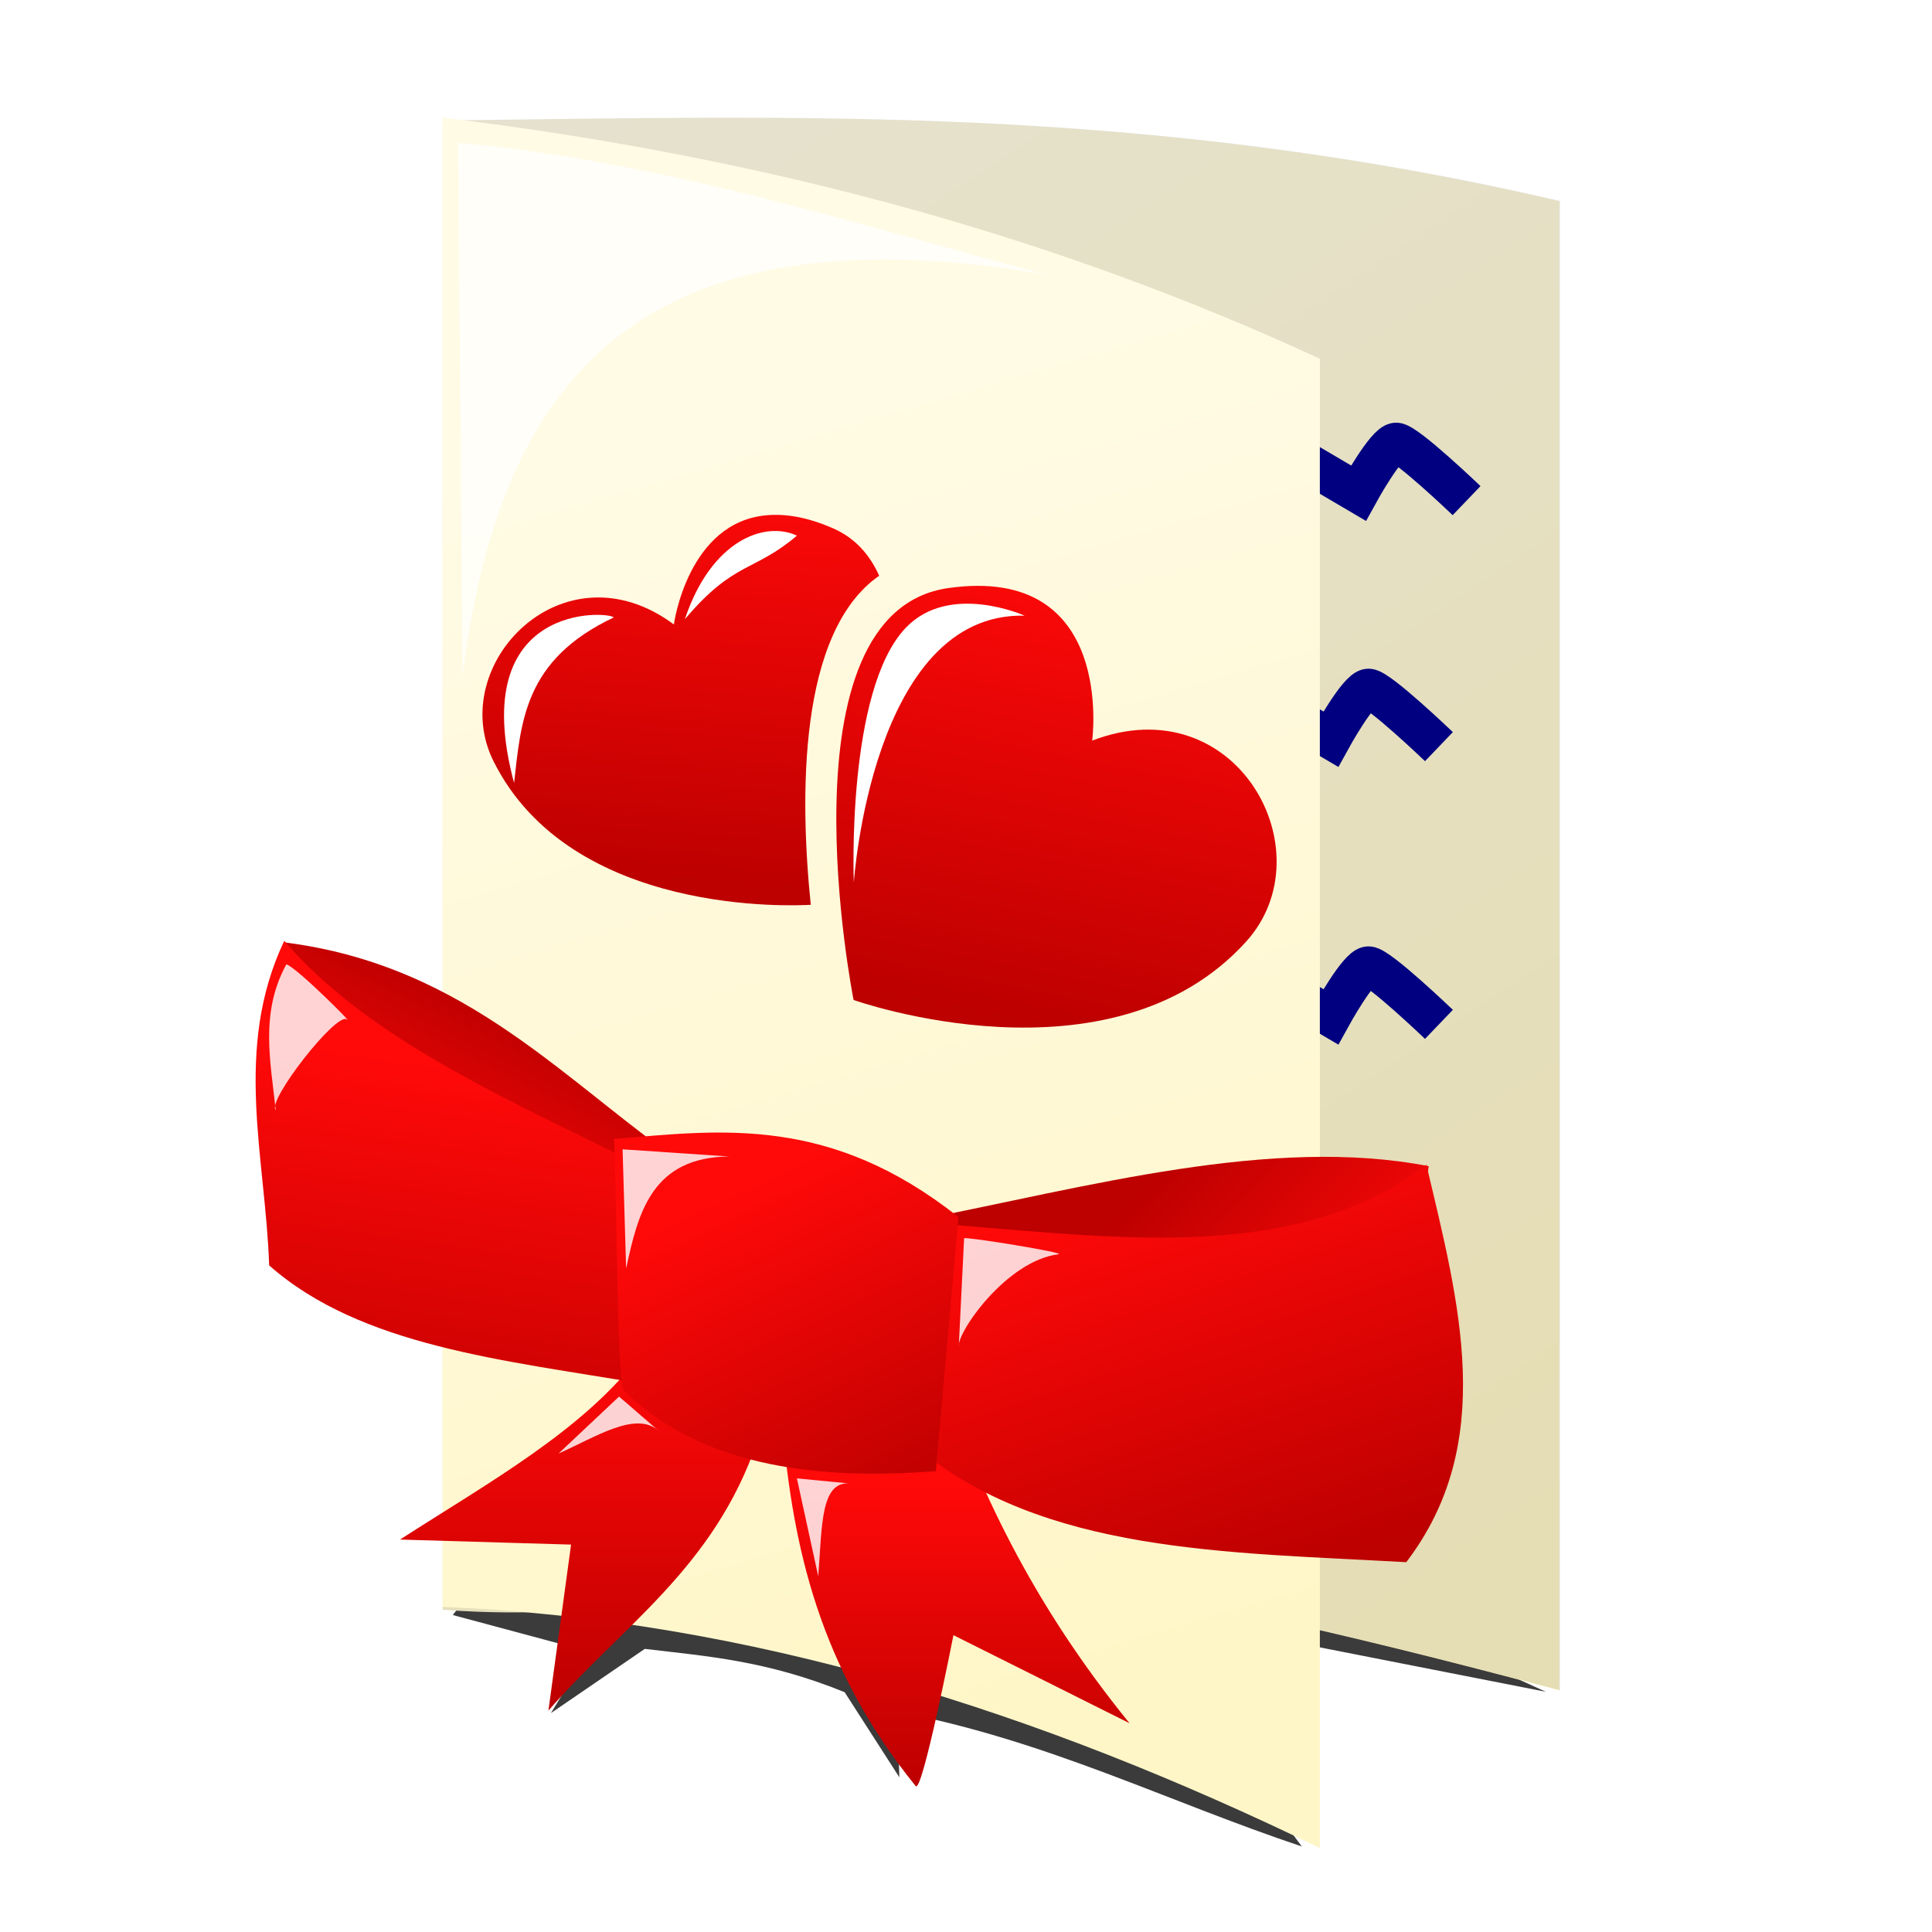 <svg xmlns="http://www.w3.org/2000/svg" xmlns:xlink="http://www.w3.org/1999/xlink" viewBox="0 0 48 48"><defs><linearGradient id="f" y2="29.438" xlink:href="#b" gradientUnits="userSpaceOnUse" x2="9.938" y1="24.875" x1="12.188"/><linearGradient id="b"><stop offset="0" stop-color="#bd0000"/><stop offset="1" stop-color="#ff0909"/></linearGradient><linearGradient id="e" y2="1010.1" xlink:href="#a" gradientUnits="userSpaceOnUse" x2="18.505" gradientTransform="matrix(.874 0 0 1 1.523 -.404)" y1="1039.2" x1="32.439"/><linearGradient id="d" y2="1007.4" xlink:href="#a" gradientUnits="userSpaceOnUse" x2="13.034" y1="1041.6" x1="38.099"/><linearGradient id="m" y2="33.625" xlink:href="#b" gradientUnits="userSpaceOnUse" x2="14.094" y1="42.5" x1="14.094"/><linearGradient id="j" y2="1020.9" xlink:href="#b" gradientUnits="userSpaceOnUse" x2="18.138" gradientTransform="matrix(.847 .615 -.615 .847 638.03 142.3)" y1="1030.8" x1="22.702"/><linearGradient id="l" y2="1020.9" xlink:href="#b" gradientUnits="userSpaceOnUse" x2="18.138" gradientTransform="matrix(-.875 .325 .325 .875 -296.95 117.01)" y1="1030.8" x1="22.702"/><linearGradient id="o" y2="1034.4" xlink:href="#b" gradientUnits="userSpaceOnUse" x2="17.5" y1="1042.5" x1="21.25"/><linearGradient id="n" y2="26.5" xlink:href="#b" gradientUnits="userSpaceOnUse" x2="11.144" y1="36.938" x1="9.663"/><linearGradient id="i" y2="28.938" xlink:href="#b" gradientUnits="userSpaceOnUse" x2="29.509" y1="38.812" x1="32.732"/><linearGradient id="g" y2="33.812" xlink:href="#b" gradientUnits="userSpaceOnUse" x2="33.688" y1="29.062" x1="28.875"/><linearGradient id="a"><stop offset="0" stop-color="#fff6c7"/><stop offset="1" stop-color="#fffbe5"/></linearGradient><linearGradient id="h" y2="36.912" xlink:href="#b" gradientUnits="userSpaceOnUse" x2="23.75" y1="44.387" x1="23.75"/><filter id="k"><feGaussianBlur stdDeviation=".173"/></filter><filter id="p" height="1.18" width="1.276" y="-.09" x="-.138"><feGaussianBlur stdDeviation=".157"/></filter><filter id="q" height="1.343" width="1.27" y="-.171" x="-.135"><feGaussianBlur stdDeviation=".157"/></filter><filter id="r"><feGaussianBlur stdDeviation=".157"/></filter><filter id="s" height="1.191" width="1.354" y="-.095" x="-.177"><feGaussianBlur stdDeviation=".144"/></filter><filter id="u" height="1.256" width="1.277" y="-.128" x="-.139"><feGaussianBlur stdDeviation=".144"/></filter><filter id="t" height="1.233" width="1.26" y="-.117" x="-.13"><feGaussianBlur stdDeviation=".144"/></filter><filter id="v" height="1.488" width="1.279" y="-.244" x="-.14"><feGaussianBlur stdDeviation=".144"/></filter><filter id="w" height="1.284" width="1.504" y="-.142" x="-.252"><feGaussianBlur stdDeviation=".144"/></filter><filter id="c" height="1.306" width="1.089" y="-.153" x="-.045"><feGaussianBlur stdDeviation=".506"/></filter></defs><path d="M12.812 38.094l-1.562 2.031 3.375.906-.938 1.531 2.333-1.596c1.538.183 3.023.287 4.965 1.076l1.359 2.114-.048-1.63c3.745.721 6.7 2.23 10.047 3.349l-4.433-5.973-15.098-1.807zm16.75 2.2l8.844 1.738-8.985-4.097.141 2.36z" fill-opacity=".769" color="#000" filter="url(#c)"/><path transform="matrix(.997 .072 0 1 0 -1004.4)" d="M11.029 1006.6c8.787-.732 17.442-1.662 27.829 0v37c-22.984-4.484-18.553 0-27.829 0v-37z" fill="url(#d)"/><path d="M11 2.993c8.764-.101 17.397-.409 27.757 2v37c-22.924-6.136-18.505-1.334-27.757-2v-37z" fill-opacity=".103"/><path d="M31.062 10.688c.25.125 2.688 1.563 2.688 1.563s.687-1.25.937-1.25 1.75 1.437 1.75 1.437M30.375 16.8c.25.125 2.688 1.563 2.688 1.563s.687-1.25.937-1.25 1.75 1.437 1.75 1.437M30.375 23.7c.25.125 2.688 1.562 2.688 1.562s.687-1.25.937-1.25 1.75 1.438 1.75 1.438" color="#000" stroke="navy" fill="none"/><path transform="matrix(.964 .265 0 1 0 -1004.4)" d="M11.409 1004.3c8.688-1.294 16.118-1.175 22.607 0v37c-7.207-1.462-14.669-1.79-22.607 0v-37z" fill="url(#e)"/><path d="M7.055 23.412c4.61.577 7.042 3.554 10.133 5.65l-.375 3.25S8 30.249 7.938 29.374c-.063-.874-.696-6.15-.883-5.962z" color="#000" fill="url(#f)"/><path d="M22.812 30.312c4.207-.825 8.794-2.098 12.684-1.338l-.558 3.714-12.375 1.125.25-3.5z" color="#000" fill="url(#g)"/><path d="M19.438 35.438c.25-.125 3.875-1.375 3.875-1.375.96 2.847 2.3 5.737 4.75 8.75l-4.375-2.188s-.775 3.95-.938 3.75c-2.413-2.979-3.043-5.958-3.312-8.937z" color="#000" fill="url(#h)"/><path d="M22.938 30.375c4.477.319 9.14 1.118 12.5-1.438.817 3.447 1.761 6.914-.5 9.875-4.44-.25-9.033-.214-12.188-2.874-.29-.246.313-5.626.188-5.563z" color="#000" fill="url(#i)"/><path d="M27.135 1022.8s.596-4.381-3.572-3.79c-4.274.605-2.356 10.234-2.356 10.234s6.386 2.272 9.753-1.45c2.016-2.228-.242-6.367-3.825-4.994z" color="#000" fill="url(#j)" transform="translate(0 -1004.4)"/><path d="M11.49 16.813c0-.306-.111-13.27-.111-13.27 5.26.494 9.857 2.029 14.634 3.283-10.767-1.844-13.68 3.319-14.523 9.987z" fill-opacity=".728" color="#000" filter="url(#k)" fill="#fff"/><path d="M19.064 1017.2c-1.978.159-2.322 2.714-2.322 2.714-2.75-2.039-5.678 1.003-4.48 3.4 1.932 3.867 7.491 3.588 7.881 3.565-.27-2.648-.326-6.767 1.7-8.175-.228-.506-.583-.931-1.144-1.177-.645-.283-1.179-.364-1.635-.327z" color="#000" fill="url(#l)" transform="translate(0 -1004.4)"/><path d="M15.938 33.625c-1.41 1.895-3.798 3.205-6 4.625l4.25.125-.563 4.125c1.823-2.098 4.114-3.54 5.188-6.688l-2.875-2.187z" color="#000" fill="url(#m)"/><path d="M15.5 28.75c-3.147-1.55-6.417-3.02-8.438-5.375-1.275 2.688-.465 5.375-.375 8.063 2.277 2.016 5.856 2.357 9.25 2.937L15.5 28.75z" color="#000" fill="url(#n)"/><path d="M15.25 1032.7c2.7-.233 5.378-.583 8.563 1.938l-.563 6.312c-2.708.208-5.73-.021-7.75-2-.184-.18-.188-6.063-.25-6.25z" color="#000" fill="url(#o)" transform="translate(0 -1004.4)"/><path d="M12.772 19.451c.175-1.511.241-3.055 2.475-4.11-.084-.15-3.688-.422-2.475 4.11z" color="#000" filter="url(#p)" fill="#fff"/><path d="M17.015 15.385c.655-1.965 1.985-2.45 2.784-2.077-1.07.91-1.56.626-2.784 2.077z" color="#000" filter="url(#q)" fill="#fff"/><path d="M25.456 15.296s-1.873-.844-2.961.31c-1.475 1.563-1.282 6.32-1.282 6.32s.442-6.718 4.243-6.63z" color="#000" filter="url(#r)" fill="#fff"/><path d="M7.115 23.958c-.662 1.208-.392 2.416-.265 3.624-.227-.227 1.516-2.454 1.768-2.254.206.165-1.232-1.281-1.503-1.37z" fill-opacity=".817" color="#000" filter="url(#s)" fill="#fff"/><path d="M15.468 28.555l.088 2.961c.3-1.403.649-2.765 2.564-2.784l-2.652-.177z" fill-opacity=".817" color="#000" filter="url(#t)" fill="#fff"/><path d="M23.953 30.764l-.133 2.696c-.056-.34 1.177-2.136 2.475-2.298.236-.03-2.298-.442-2.342-.398z" fill-opacity=".817" color="#000" filter="url(#u)" fill="#fff"/><path d="M13.877 36.112l1.503-1.414.972.84c-.57-.49-1.573.177-2.475.574z" fill-opacity=".817" color="#000" filter="url(#v)" fill="#fff"/><path d="M21.169 36.863l-1.37-.133.53 2.431c.1-1.26.048-2.423.84-2.298z" fill-opacity=".817" color="#000" filter="url(#w)" fill="#fff"/></svg>